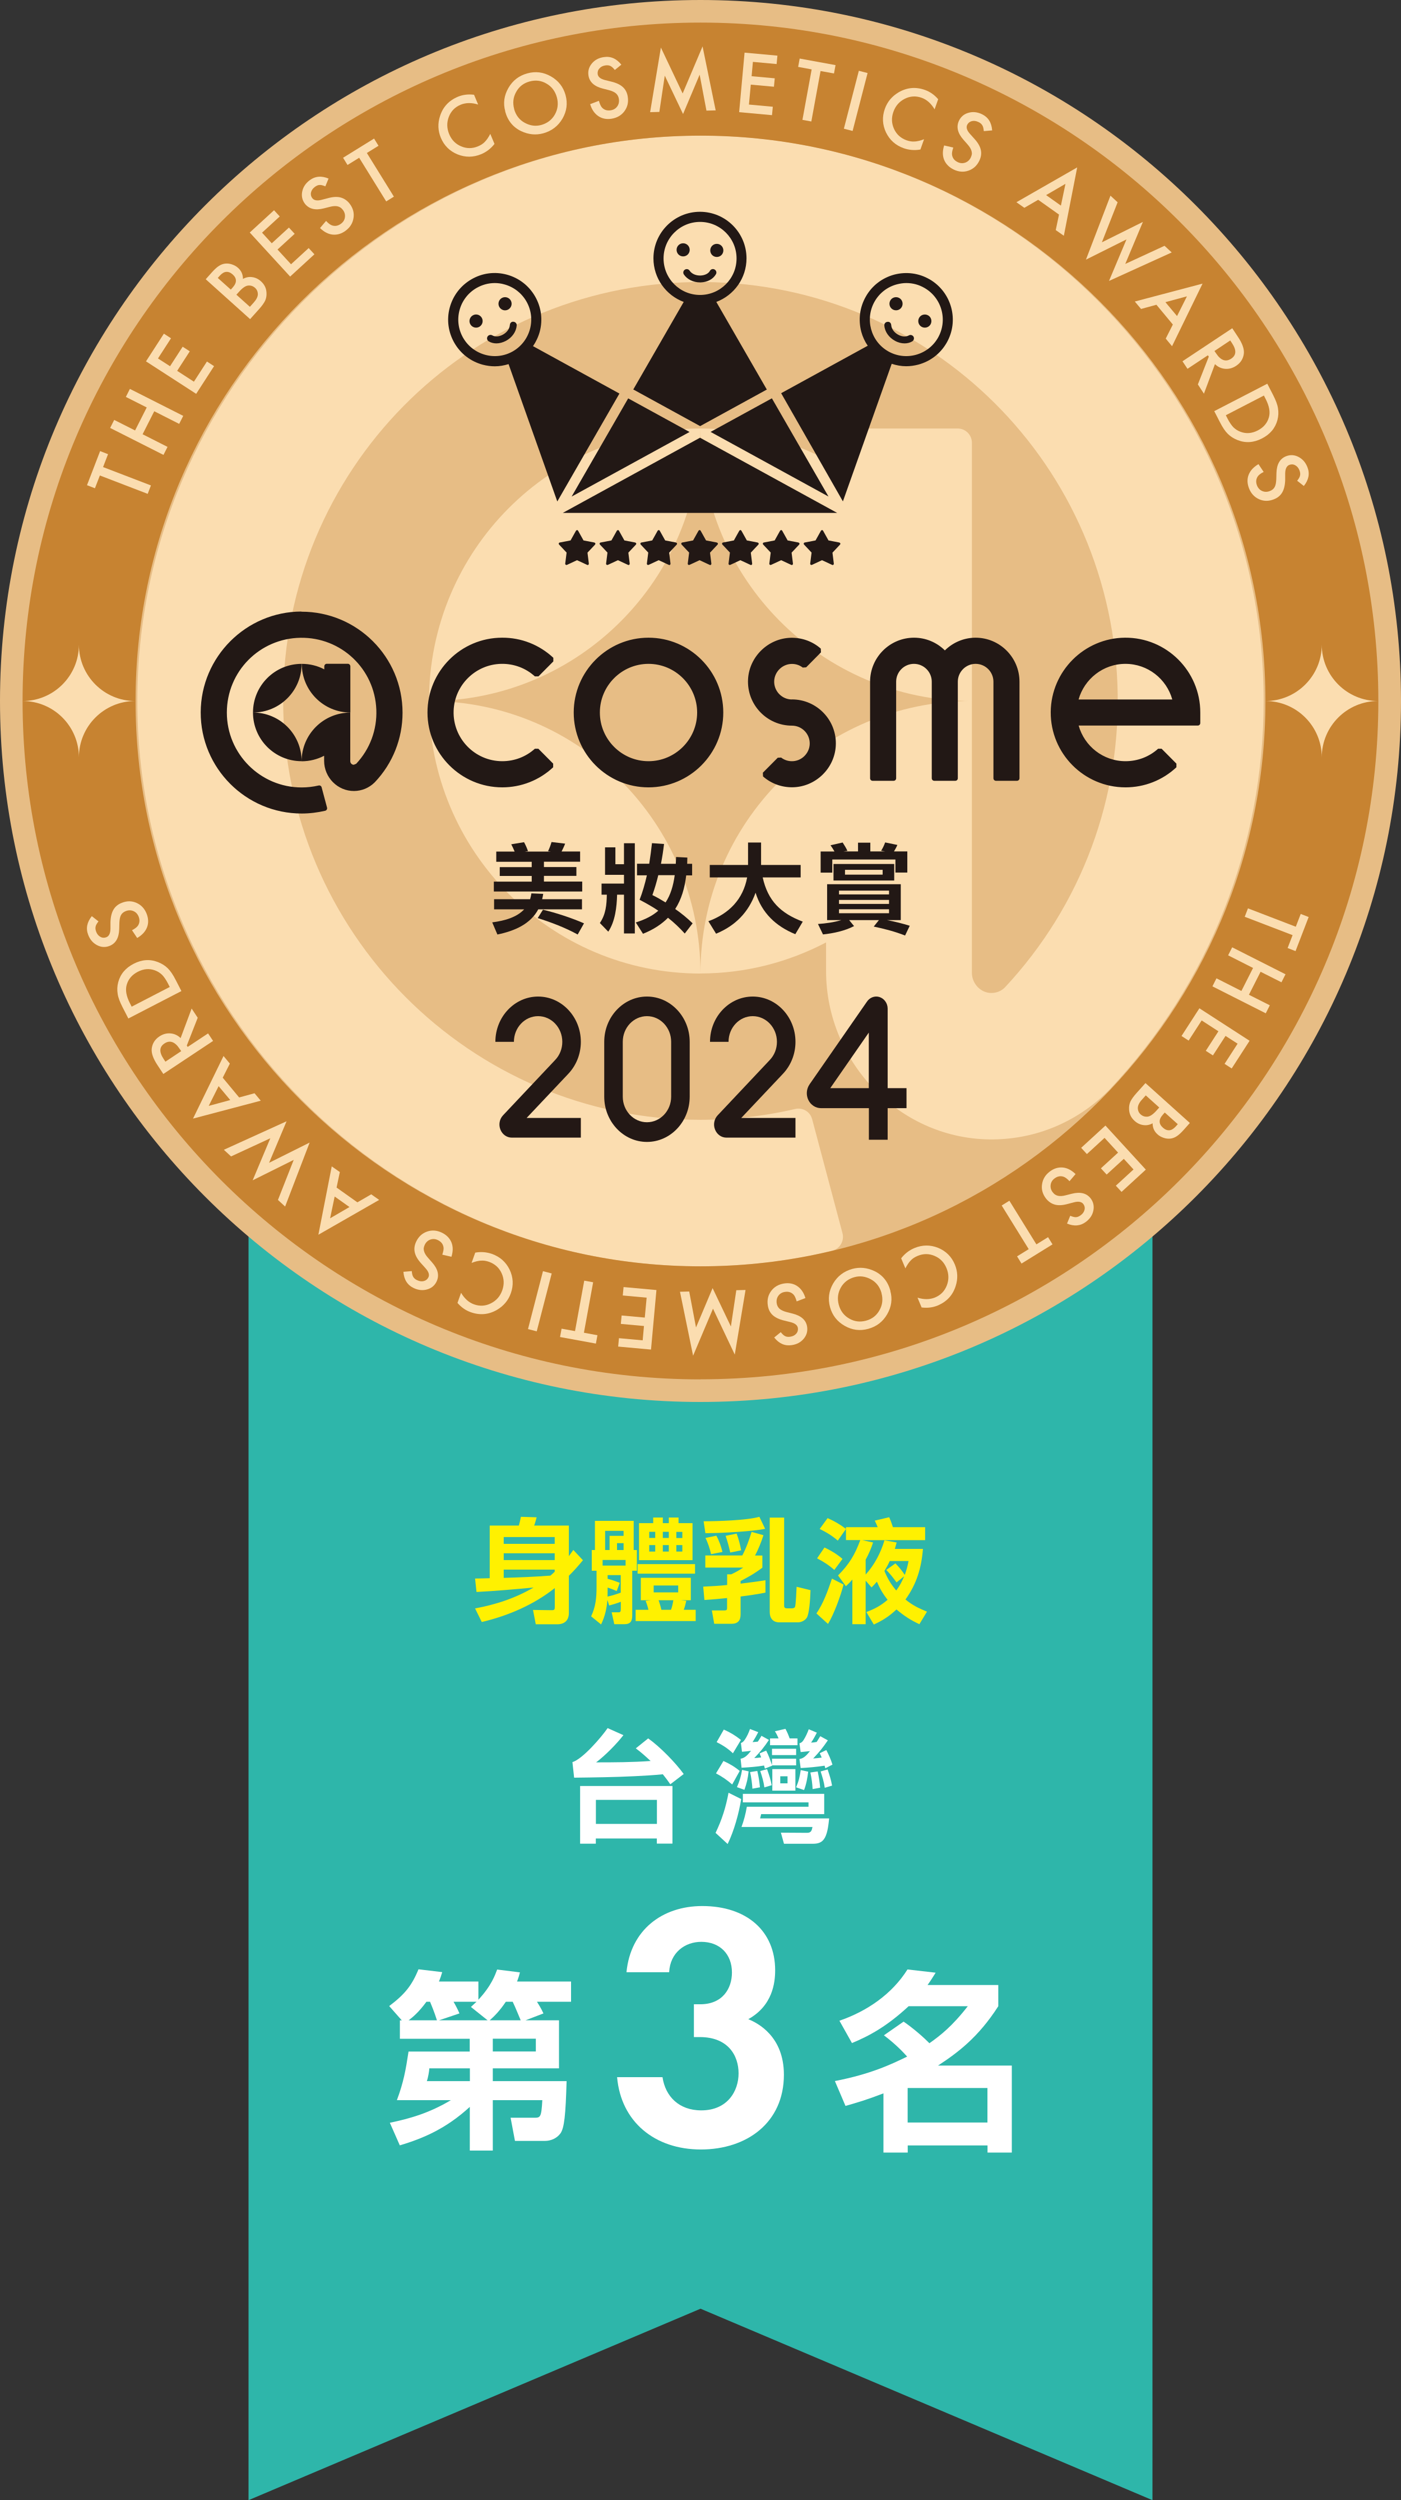 <?xml version="1.0" encoding="UTF-8"?>
<svg id="_圖層_2" data-name="圖層 2" xmlns="http://www.w3.org/2000/svg" viewBox="0 0 173.11 308.71">
  <rect x="0" y="0" width="173.11" height="308.71" fill="#333333" stroke="none"/>
  <g id="logo">
    <g id="_1st" data-name="1st">
      <g id="ribon">
        <polygon id="ribon-2" data-name="ribon" points="142.4 308.71 86.56 285.07 30.71 308.71 30.71 137.78 142.4 137.78 142.4 308.71" style="fill: #2eb6aa; stroke-width: 0px;"/>
        <g>
          <path d="M58.88,196.58l-.18-1.67c.34,0,1.36-.03,1.81-.04v-6.5h3.6c.11-.39.18-.69.25-1.08l1.95.06c-.07.27-.21.77-.31,1.02h4.29v3.78c.18-.25.36-.5.55-.77l1.19,1.27c-.59.71-1.08,1.28-1.74,1.92v4.59c0,.92-.53,1.4-1.44,1.4h-2.65l-.34-1.77,2.33.03c.31,0,.36-.08.36-.38v-2.35c-2.62,2.07-5.77,3.42-9.02,4.19l-.83-1.68c2.59-.48,4.94-1.25,7.23-2.58-2.34.22-4.68.43-7.05.55ZM62.24,189.79v.84h6.3v-.84h-6.3ZM62.24,191.79v.84h6.3v-.84h-6.3ZM68.54,194.08v-.27h-6.3v1.02c1.93-.06,3.85-.13,5.77-.28.18-.15.35-.31.53-.48Z" style="fill: #fff100; stroke-width: 0px;"/>
          <path d="M73.51,191.39v-3.6h4.79v3.6h.39v2.56h-.57v5.49c0,.74-.21,1.11-.99,1.11h-1.23l-.32-1.47h.85c.24.01.28-.1.28-.49v-.81c-.46.18-.98.34-1.44.46l-.22-.69c-.08,1.04-.29,2.02-.78,3.03l-1.23-1c.57-1.19.67-2.33.67-3.61v-2.02h-.59v-2.56h.41ZM74.46,193.31h2.84v-.69h-2.84v.69ZM77.05,189.64v-.62h-2.28v2.37h.55v-1.75h1.74ZM75.06,197.14c.59-.13,1.09-.28,1.64-.49v-2.16h-1.62v.45c.5.13,1.04.32,1.5.5l-.38,1.02c-.42-.18-.74-.32-1.12-.43v.2c0,.31,0,.62-.01.91ZM76.24,191.39h.81v-.85h-.81v.85ZM85.36,194.82v2.77h-1.22l.66.07c-.08.36-.18.74-.31,1.11h1.47v1.39h-7.42v-1.39h1.58c-.08-.38-.21-.76-.35-1.11l.66-.07h-1.25v-2.77h6.18ZM85.88,194.31h-7.1v-1.18h7.1v1.18ZM83.85,188.07h1.72v4.57h-6.61v-4.57h1.75v-.69h1.19v.69h.74v-.69h1.2v.69ZM80.22,189.9h.74v-.76h-.74v.76ZM80.96,191.58v-.8h-.74v.8h.74ZM80.77,195.77v.85h3.03v-.85h-3.03ZM82.91,198.77c.14-.36.22-.76.29-1.18h-1.82c.14.41.25.77.34,1.18h1.19ZM82.64,189.9v-.76h-.74v.76h.74ZM82.64,191.58v-.8h-.74v.8h.74ZM83.57,189.15v.76h.74v-.76h-.74ZM84.31,190.78h-.74v.8h.74v-.8Z" style="fill: #fff100; stroke-width: 0px;"/>
          <path d="M94.2,192.07v1.5c-1.02.76-1.67,1.11-2.69,1.65v.32c1.02-.13,2.06-.25,3.07-.42v1.53c-1.01.2-2.03.35-3.07.48v2.21c0,.76-.35,1.16-1.12,1.16h-2.14l-.29-1.65h1.54c.28,0,.34-.08.34-.28v-1.25c-.92.1-1.86.18-2.8.24l-.15-1.65c.99-.04,1.98-.1,2.96-.2v-1.32h.5c.53-.24.99-.5,1.48-.83h-4.68v-1.5h4.57c.46-.85.87-1.99,1.15-2.91l1.46.41c-.24.79-.64,1.78-1.04,2.51h.92ZM87.66,189.31h-.5l-.22-1.47c1.71,0,5.34-.11,6.89-.55l.71,1.48c-1.37.31-5.39.53-6.88.53ZM89.27,191.63l-1.41.27c-.14-.64-.39-1.41-.69-2l1.34-.28c.34.6.6,1.34.76,2.02ZM91.57,191.43l-1.34.27c-.21-.9-.28-1.18-.57-2.06l1.36-.28c.25.67.43,1.36.56,2.07ZM96.89,187.39v10.91c0,.2.13.29.32.29h.66c.13,0,.29-.04.36-.17.11-.22.18-2.12.2-2.49l1.72.42c-.04,1.34-.18,2.93-.45,3.38-.2.34-.67.59-1.09.59h-2.34c-.77,0-1.16-.53-1.16-1.25v-11.68h1.78Z" style="fill: #fff100; stroke-width: 0px;"/>
          <path d="M100.88,199.22c.87-1.26,1.43-2.86,1.92-4.3l1.43.73c-.34,1.37-1.19,3.67-1.92,4.87l-1.43-1.3ZM101.87,191.08c.77.35,1.6.85,2.23,1.41l-1.01,1.36c-.67-.59-1.33-1.02-2.13-1.43l.91-1.34ZM107.88,190.45c-.25.8-.53,1.4-.92,2.14v1.83c1.09-1.19,1.86-2.68,2.33-4.23l1.5.27c-.07.25-.15.55-.22.79h3.47c-.18,2.33-.78,4.34-2.16,6.25.9.73,1.6,1.06,2.66,1.5l-.94,1.55c-1.13-.53-1.86-1.01-2.83-1.82-.92.85-1.65,1.33-2.8,1.86l-.92-1.54c1.06-.41,1.75-.77,2.62-1.51-.6-.78-.92-1.33-1.32-2.24-.21.25-.45.5-.66.71l-.73-.84v5.38h-1.64v-5.52c-.28.34-.48.53-.8.83l-.97-1.33c1.4-1.42,2.06-2.52,2.75-4.37h-1.77v-1.37l-1.01,1.44c-.73-.63-1.39-1.02-2.24-1.44l.98-1.34c.91.41,1.47.74,2.27,1.33v-.21h3.92c-.13-.31-.21-.5-.36-.81l1.78-.42c.2.45.31.77.46,1.23h3.98v1.6h-7.77l1.34.29ZM112.27,192.75h-2.33c-.21.45-.41.81-.66,1.23.42.99.77,1.58,1.46,2.41.43-.57.7-1.09.98-1.76l-.94.76c-.35-.49-.84-1.12-1.27-1.54l1.13-.81c.45.45.8.9,1.16,1.42.21-.62.34-1.05.46-1.7Z" style="fill: #fff100; stroke-width: 0px;"/>
        </g>
        <g>
          <path d="M78.56,215.88l1.53-1.23c1.44,1.02,3.36,2.97,4.39,4.4l-1.66,1.27c-.3-.45-.58-.82-.92-1.24-1.19.12-2.34.18-3.54.24-2.47.12-4.95.15-7.42.18l-.21-1.92c1.26-.38,3.58-3.08,4.35-4.2l1.95.87c-.84,1.09-2.26,2.52-3.37,3.36,2.25,0,4.5-.01,6.73-.17-.63-.58-1.14-1.05-1.83-1.56ZM73.62,227v.65h-1.94v-7.12h11.41v7.11h-1.93v-.63h-7.54ZM81.17,222.24h-7.54v2.97h7.54v-2.97Z" style="fill: #fff; stroke-width: 0px;"/>
          <path d="M88.42,226.31c.79-1.65,1.26-3.13,1.6-4.95l1.56.78c-.27,1.74-.89,3.96-1.67,5.55l-1.5-1.38ZM89.39,217.44c.69.3,1.44.74,2.01,1.23l-.93,1.67c-.6-.53-1.27-.99-2-1.37l.92-1.53ZM89.44,213.56c.85.39,1.36.69,2.11,1.28l-.99,1.65c-.58-.57-1.29-1.02-2.01-1.38l.88-1.54ZM92.5,218.72c-.09.87-.23,1.47-.52,2.28l-.92-.33c.31-.72.51-1.35.63-2.13l.81.18ZM91.63,218.28l-.12-1.12c.57-.09.93-.54,1.29-.98-.38.06-.75.09-1.12.12l-.13-1.08c.18-.06.31-.17.46-.38.27-.39.51-.9.66-1.35l1.02.39c-.21.42-.45.84-.7,1.23.23-.02.42-.03.65-.06.17-.24.3-.46.45-.72l.92.51c-.67.99-.99,1.37-1.81,2.24.29-.02.57-.04.85-.08-.06-.17-.12-.33-.19-.5l.81-.34c.3.57.54,1.25.74,1.86l-.9.36c-.03-.12-.08-.29-.1-.38-.87.15-1.86.22-2.75.27ZM101.82,224h-7.77c-.03.15-.09.38-.13.53h8.53c-.08.74-.17,1.71-.52,2.37-.33.61-.83.76-1.48.76h-3.58l-.38-1.37,3.24.02c.5,0,.58-.3.66-.72h-8.77c.3-.81.52-1.65.66-2.5h7.62v-.54h-8.11v-1.05h10.05v2.5ZM93.57,218.66c.17.74.26,1.28.33,2.03l-.93.17c-.04-.63-.14-1.44-.29-2.05l.88-.14ZM94.78,218.45c.24.69.44,1.26.57,1.98l-.9.27c-.1-.72-.27-1.29-.51-2.02l.84-.23ZM98.54,214.65v.84h-3.39v-.84h1.05c-.12-.3-.27-.6-.45-.88l1.3-.3c.24.44.36.74.52,1.18h.96ZM98.37,216.71h-2.98v-.78h2.98v.78ZM98.37,217.98h-2.98v-.82h2.98v.82ZM98.28,221.1h-2.85v-2.66h2.85v2.66ZM96.41,219.33v.87h.9v-.87h-.9ZM99.86,218.75c-.09.78-.23,1.56-.51,2.28l-.98-.34c.33-.78.45-1.3.57-2.13l.92.2ZM101.36,214.38l.93.51c-.73,1.05-.94,1.3-1.81,2.24.29-.02.72-.06,1.05-.11-.06-.15-.15-.36-.24-.54l.81-.39c.3.57.57,1.18.76,1.8l-.88.45c-.03-.12-.06-.23-.09-.32-.99.15-1.96.24-2.96.29l-.15-1.11c.55-.09.87-.45,1.3-.98-.39.04-.84.09-1.15.12l-.15-1.08c.25-.08.36-.18.5-.39.27-.42.48-.88.65-1.35l1,.42c-.21.42-.44.84-.71,1.23.23-.01.46-.03.69-.08.13-.21.31-.5.45-.72ZM101.03,218.72c.15.69.25,1.3.31,2.02l-.93.17c-.04-.69-.13-1.38-.28-2.05l.9-.13ZM102.26,218.48c.24.72.42,1.25.55,2l-.9.27c-.1-.73-.29-1.32-.51-2.02l.85-.24Z" style="fill: #fff; stroke-width: 0px;"/>
        </g>
        <g id="text">
          <g id="rank">
            <g>
              <path d="M69.07,249.46v5.93h-8.18v1.58h9.12c-.12,4.18-.28,5.81-.78,6.48-.47.62-1.21.9-1.89.9h-3.71l-.54-2.86h2.88c.8,0,.92,0,1.04-2.17h-6.12v6.22h-2.84v-5.39c-2.91,2.67-5.72,3.88-8.65,4.75l-1.23-2.79c2.51-.52,4.89-1.21,7.54-2.79h-6.67c.83-2.22,1.09-3.71,1.44-6h7.56v-1.58h-8.63v-2.27h.24l-1.56-1.77c1.91-1.44,2.79-2.51,3.62-4.54l2.93.35c-.16.52-.21.69-.4,1.16h4.87v2.25c1.63-1.75,2.08-3.1,2.32-3.73l2.81.35c-.12.5-.19.69-.35,1.13h6.67v2.5h-4.21c.12.19.54.85.8,1.44l-2.22.85h4.14ZM53.99,249.46c-.33-1.06-.71-1.94-.85-2.29h-.45c-.95,1.3-1.7,1.91-2.2,2.29h3.5ZM53.05,255.39c-.02.33-.14,1.11-.31,1.58h5.32v-1.58h-5.01ZM60.25,249.46l-2.06-1.65c.38-.35.47-.45.69-.64h-2.84c.21.36.54.97.73,1.44l-2.53.85h6ZM64.34,249.46c-.24-.54-.61-1.51-.99-2.29h-.85c-.78,1.16-1.44,1.8-1.99,2.29h3.83ZM66.21,253.31v-1.58h-5.32v1.58h5.32Z" style="fill: #fff; stroke-width: 0px;"/>
              <path d="M109.22,251.31l2.43-1.69c.48.33,1.86,1.33,3.19,2.67,1.38-.98,2.79-2.07,4.74-4.57h-7.31c-2.72,2.52-4.88,3.67-7,4.55l-1.55-2.76c3.41-1.17,6.5-3.29,8.41-6.33l3.48.4c-.36.57-.62,1-1,1.52h8.74v2.62c-2.48,3.86-5.02,5.74-7.45,7.33h9.12v10.74h-3v-.88h-9.86v.88h-3v-7.31c-2.05.79-3.19,1.12-4.69,1.55l-1.31-3.07c4.43-.86,6.93-2.05,8.93-3.02-.36-.4-1.31-1.45-2.86-2.62ZM122.01,262.08v-4.26h-9.86v4.26h9.86Z" style="fill: #fff; stroke-width: 0px;"/>
            </g>
            <path d="M77.41,243.5c.52-5.22,4.44-8.15,9.36-8.15,5.52,0,9.01,3.11,9.01,7.93,0,1.51-.3,4.36-3.32,6.04,1.16.47,4.4,2.11,4.4,6.86,0,5.91-4.57,9.23-10.26,9.23s-9.87-3.41-10.35-8.93h5.61c.35,2.37,2.03,4.1,4.79,4.1,3.23,0,4.61-2.37,4.61-4.57s-1.29-4.48-4.79-4.48h-.73v-4.05h.78c2.76,0,3.92-1.94,3.92-3.92,0-2.29-1.51-3.79-3.79-3.79-1.98,0-3.84,1.29-3.97,3.75h-5.26Z" style="fill: #fff; stroke-width: 0px;"/>
          </g>
        </g>
      </g>
      <g id="medal">
        <g id="medal-2" data-name="medal">
          <path id="bg" d="M173.11,86.56c0,47.8-38.75,86.55-86.56,86.55S0,134.36,0,86.56,38.75,0,86.55,0s86.56,38.75,86.56,86.56" style="fill: #e7bd85; stroke-width: 0px;"/>
          <path id="bg-2" data-name="bg" d="M86.55,52.91c0,18.58-15.02,33.65-33.54,33.65,0-18.58,15.02-33.65,33.54-33.65ZM86.38,16.75c-38.15.09-69.31,31.35-69.41,69.63-.1,38.57,31.16,69.98,69.58,69.98,5.5,0,10.96-.64,16.26-1.92.96-.23,1.54-1.21,1.29-2.17l-3.75-14.08c-.24-.92-1.17-1.47-2.09-1.26-3.82.89-7.75,1.34-11.71,1.34-28.43,0-51.56-23.2-51.56-51.72s22.68-51.27,50.73-51.72c28.1-.45,51.24,21.46,52.35,49.63.55,13.96-4.44,27.34-13.91,37.47-.32.32-.87.68-1.67.68-1.32,0-2.4-1.16-2.4-2.49v-33.57c-18.52,0-33.54,15.06-33.54,33.65,5.6,0,10.87-1.4,15.52-3.83v3.52c0,11.41,9.31,20.94,20.68,20.8,5.26-.06,10.2-2.11,13.98-5.79l.39-.39c12.27-13.01,19.02-30.04,19.02-47.96,0-38.55-31.31-69.9-69.76-69.81ZM53.01,86.56c0,18.58,15.02,33.65,33.54,33.65,0-18.58-15.02-33.65-33.54-33.65ZM120.09,54.67c0-.97-.79-1.76-1.75-1.76h-14.52c-.97,0-1.75.79-1.75,1.76v2.07c-4.64-2.44-9.91-3.83-15.52-3.83,0,18.58,15.02,33.65,33.54,33.65v-.03s0-31.86,0-31.86Z" style="fill: #fbddb0; stroke-width: 0px;"/>
          <path id="bg-3" data-name="bg" d="M86.55,170.32c-46.19,0-83.76-37.58-83.76-83.76S40.37,2.79,86.55,2.79s83.76,37.58,83.76,83.76-37.58,83.76-83.76,83.76ZM86.55,16.75c-38.49,0-69.8,31.32-69.8,69.81s31.31,69.8,69.8,69.8,69.81-31.31,69.81-69.8S125.04,16.75,86.55,16.75Z" style="fill: #c78331; stroke-width: 0px;"/>
          <g id="text-2" data-name="text">
            <g>
              <path d="M12.73,57.67l5.92,2.27-.4,1.04-5.91-2.27-.61,1.58-.98-.38,1.62-4.21.98.38-.61,1.58Z" style="fill: #fbddb0; stroke-width: 0px;"/>
              <path d="M16.69,53.15l1.44-2.84-2.58-1.3.5-.99,6.59,3.33-.5.99-3.08-1.56-1.44,2.84,3.08,1.56-.5.99-6.59-3.33.5-.99,2.58,1.3Z" style="fill: #fbddb0; stroke-width: 0px;"/>
              <path d="M21.13,41.77l-1.61,2.49,1.49.96,1.56-2.41.88.57-1.56,2.41,2.07,1.34,1.61-2.49.88.57-2.21,3.42-6.2-4.01,2.21-3.42.88.57Z" style="fill: #fbddb0; stroke-width: 0px;"/>
              <path d="M30.91,39.41l-5.49-4.93.74-.83c.33-.37.62-.64.87-.8.25-.17.52-.27.79-.3.28-.03.56,0,.85.1.29.1.55.24.76.44.39.35.59.8.59,1.35.36-.2.74-.28,1.14-.22.4.05.76.22,1.09.52.43.39.66.86.68,1.43.02.35-.04.67-.17.96-.15.31-.4.65-.74,1.03l-1.13,1.26ZM28.52,35.76l.23-.26c.28-.31.41-.6.4-.86,0-.27-.14-.52-.41-.76-.26-.23-.52-.33-.79-.31s-.52.18-.78.46l-.26.29,1.6,1.43ZM30.88,37.88l.46-.51c.34-.38.51-.72.52-1.02,0-.33-.11-.6-.36-.82-.24-.21-.52-.3-.84-.27-.31.03-.67.27-1.07.71l-.38.42,1.66,1.49Z" style="fill: #fbddb0; stroke-width: 0px;"/>
              <path d="M34.56,26.73l-2.18,2,1.2,1.31,2.12-1.94.71.77-2.12,1.94,1.67,1.82,2.18-2,.71.77-3,2.75-4.99-5.44,3-2.75.71.77Z" style="fill: #fbddb0; stroke-width: 0px;"/>
              <path d="M40.6,22.04l-.4.97c-.31-.13-.56-.19-.73-.17-.19.01-.38.1-.58.25-.25.19-.4.41-.46.67-.06.26,0,.5.15.7.22.29.61.36,1.17.21l.77-.2c.62-.17,1.15-.2,1.58-.08s.8.37,1.11.77c.41.54.57,1.13.47,1.75-.09.63-.41,1.15-.95,1.56-.51.39-1.05.55-1.61.5-.56-.05-1.08-.33-1.58-.81l.75-.88c.3.32.55.5.76.56.38.12.74.04,1.09-.22.28-.21.44-.48.48-.8.04-.32-.04-.63-.26-.91-.09-.11-.18-.21-.29-.28s-.22-.12-.35-.15-.27-.04-.43-.03-.34.04-.53.09l-.75.19c-1.06.27-1.84.07-2.34-.58-.33-.44-.44-.94-.33-1.49.11-.56.42-1.02.92-1.4.68-.51,1.46-.58,2.34-.21Z" style="fill: #fbddb0; stroke-width: 0px;"/>
              <path d="M45.33,18.89l3.34,5.39-.95.59-3.34-5.39-1.44.89-.55-.89,3.83-2.37.55.89-1.44.89Z" style="fill: #fbddb0; stroke-width: 0px;"/>
              <path d="M58.57,11.69l.51,1.22c-.8-.25-1.52-.24-2.16.02-.7.29-1.19.79-1.46,1.49-.27.7-.26,1.41.04,2.14.3.72.79,1.22,1.48,1.51.69.29,1.38.29,2.08,0,.36-.15.65-.34.85-.56.12-.12.23-.26.34-.42.11-.16.22-.35.33-.56l.52,1.24c-.45.58-1,1-1.65,1.27-.97.4-1.95.41-2.92.02-.97-.4-1.66-1.09-2.06-2.05-.36-.87-.4-1.76-.1-2.68.36-1.13,1.1-1.92,2.22-2.39.61-.25,1.27-.33,1.98-.24Z" style="fill: #fbddb0; stroke-width: 0px;"/>
              <path d="M62.43,13.74c-.28-1-.14-1.96.39-2.88.53-.92,1.31-1.52,2.34-1.8,1.01-.28,1.98-.16,2.91.37.93.53,1.53,1.3,1.81,2.31.28,1.02.15,1.99-.38,2.91-.54.92-1.33,1.52-2.37,1.81-.92.25-1.83.16-2.74-.27-1-.48-1.66-1.29-1.97-2.43ZM63.52,13.45c.22.79.66,1.36,1.33,1.72.67.36,1.34.45,2.03.26.75-.21,1.31-.64,1.68-1.29.37-.66.45-1.37.25-2.12-.21-.76-.64-1.33-1.29-1.7-.65-.38-1.34-.46-2.08-.26-.74.2-1.3.63-1.66,1.29-.37.65-.45,1.35-.25,2.1Z" style="fill: #fbddb0; stroke-width: 0px;"/>
              <path d="M76.78,7.98l-.81.66c-.21-.26-.4-.43-.56-.5-.17-.08-.38-.1-.63-.06-.31.05-.55.17-.72.38-.18.2-.24.43-.21.69.05.36.36.6.92.74l.77.19c.63.15,1.11.38,1.43.68.33.3.53.71.6,1.21.1.67-.04,1.26-.42,1.77-.38.51-.91.81-1.58.92-.63.1-1.19-.01-1.65-.33-.46-.31-.8-.8-1-1.47l1.08-.41c.12.42.25.7.4.85.27.28.63.39,1.06.32.34-.05.61-.21.8-.47s.26-.57.21-.93c-.02-.14-.06-.27-.12-.38-.06-.11-.13-.21-.23-.3-.1-.09-.22-.16-.37-.23-.15-.07-.32-.13-.51-.18l-.75-.19c-1.06-.27-1.66-.81-1.78-1.63-.08-.55.06-1.04.42-1.47.36-.44.86-.7,1.48-.79.84-.13,1.56.18,2.16.93Z" style="fill: #fbddb0; stroke-width: 0px;"/>
              <path d="M80.33,13.85l1.33-7.98,2.69,5.67,2.46-5.81,1.62,7.9-1.14.03-.84-4.44-2.05,4.86-2.26-4.74-.67,4.48-1.15.03Z" style="fill: #fbddb0; stroke-width: 0px;"/>
              <path d="M95.98,7.91l-2.95-.27-.16,1.77,2.86.26-.1,1.04-2.86-.26-.23,2.46,2.95.27-.1,1.04-4.06-.37.67-7.35,4.06.37-.1,1.04Z" style="fill: #fbddb0; stroke-width: 0px;"/>
              <path d="M101.39,8.77l-1.14,6.23-1.1-.2,1.14-6.23-1.67-.31.19-1.03,4.43.81-.19,1.03-1.67-.3Z" style="fill: #fbddb0; stroke-width: 0px;"/>
              <path d="M107.2,9.02l-1.85,7.15-1.08-.28,1.85-7.15,1.08.28Z" style="fill: #fbddb0; stroke-width: 0px;"/>
              <path d="M115.92,12.26l-.44,1.24c-.43-.72-.96-1.2-1.61-1.43-.71-.25-1.41-.21-2.08.13-.67.34-1.14.87-1.4,1.61-.26.73-.23,1.43.08,2.11.31.68.83,1.14,1.54,1.4.37.13.71.18,1.01.15.17,0,.34-.04.54-.08.19-.05.4-.11.62-.2l-.45,1.27c-.72.13-1.41.07-2.07-.16-.99-.35-1.72-1-2.18-1.94-.45-.95-.5-1.92-.15-2.91.31-.89.89-1.57,1.72-2.06,1.02-.59,2.11-.69,3.25-.28.62.22,1.17.61,1.63,1.15Z" style="fill: #fbddb0; stroke-width: 0px;"/>
              <path d="M122.61,16.1l-1.05.09c-.03-.34-.09-.58-.19-.73-.1-.16-.26-.3-.49-.4-.28-.13-.55-.17-.81-.1-.26.07-.44.22-.56.45-.16.32-.04.7.35,1.13l.53.59c.44.48.7.93.8,1.37s.04.88-.18,1.34c-.29.61-.74,1.02-1.34,1.23-.6.21-1.21.16-1.82-.13-.58-.28-.97-.68-1.19-1.2-.21-.52-.21-1.11,0-1.78l1.13.26c-.14.41-.19.72-.15.93.07.39.3.68.7.87.31.15.62.17.93.06.31-.11.54-.33.69-.65.06-.13.1-.26.12-.38s0-.25-.03-.38-.09-.26-.17-.4c-.08-.14-.19-.28-.32-.43l-.51-.58c-.73-.82-.91-1.6-.56-2.35.24-.5.63-.83,1.17-.98.54-.16,1.1-.1,1.67.17.77.37,1.19,1.03,1.26,1.98Z" style="fill: #fbddb0; stroke-width: 0px;"/>
              <path d="M130.86,26.5l-2.58-1.83-1.71.99-.98-.69,7.51-4.3-1.65,8.44-1-.7.4-1.91ZM131.09,25.38l.56-2.68-2.39,1.39,1.83,1.3Z" style="fill: #fbddb0; stroke-width: 0px;"/>
              <path d="M138.09,24.99l-1.94,4.93,5.07-2.52-2.18,5.19,4.85-2.24.89.82-7.75,3.52,2.16-5.13-5.01,2.5,3.03-7.9.89.82Z" style="fill: #fbddb0; stroke-width: 0px;"/>
              <path d="M144.91,40.06l-2.02-2.43-1.9.52-.77-.92,8.37-2.21-3.77,7.73-.78-.94.88-1.74ZM145.43,39.04l1.23-2.45-2.66.72,1.44,1.72Z" style="fill: #fbddb0; stroke-width: 0px;"/>
              <path d="M150.12,44.97l-1.36,3.64-.75-1.14,1.35-3.43-.11-.17-2.52,1.67-.62-.93,6.15-4.08.72,1.09c.54.81.78,1.5.71,2.06-.08.62-.39,1.12-.95,1.49-.44.29-.89.41-1.37.37-.48-.04-.9-.24-1.26-.59ZM150.06,43.34l.2.29c.58.88,1.21,1.1,1.88.65.63-.42.66-1.05.09-1.91l-.22-.33-1.95,1.3Z" style="fill: #fbddb0; stroke-width: 0px;"/>
              <path d="M150.03,50.77l6.56-3.39.71,1.38c.34.66.55,1.21.61,1.66.08.48.06.96-.07,1.45-.27,1-.9,1.75-1.91,2.27-1.01.52-2.01.59-2.99.21-.49-.19-.9-.45-1.23-.78-.31-.3-.64-.78-.98-1.45l-.7-1.36ZM151.47,51.28l.23.45c.23.44.47.79.71,1.04.25.24.55.43.88.55.7.26,1.4.2,2.12-.17.72-.37,1.18-.91,1.38-1.63.18-.64.04-1.38-.39-2.23l-.23-.45-4.7,2.43Z" style="fill: #fbddb0; stroke-width: 0px;"/>
              <path d="M161.11,60.01l-.83-.65c.21-.26.33-.48.36-.66.04-.19.01-.4-.08-.63-.11-.29-.29-.5-.52-.62-.23-.13-.47-.14-.72-.05-.34.13-.51.48-.52,1.06v.8c-.02.65-.14,1.16-.37,1.55s-.57.67-1.05.85c-.63.25-1.24.24-1.81-.02-.58-.26-.99-.71-1.24-1.34-.23-.6-.25-1.16-.04-1.69.21-.52.61-.95,1.21-1.3l.64.96c-.39.2-.63.4-.74.57-.21.33-.24.7-.08,1.11.13.32.34.55.64.68.3.13.62.13.95,0,.13-.05.25-.12.35-.2.1-.08.18-.18.24-.29.06-.12.11-.25.14-.41.03-.16.05-.34.06-.54l.02-.77c.03-1.1.43-1.79,1.2-2.09.52-.2,1.03-.17,1.53.09.5.26.87.68,1.1,1.27.31.79.16,1.56-.44,2.31Z" style="fill: #fbddb0; stroke-width: 0px;"/>
            </g>
            <g>
              <path d="M159.72,115.47l-5.92-2.27.4-1.04,5.91,2.27.61-1.58.98.38-1.62,4.21-.98-.38.61-1.58Z" style="fill: #fbddb0; stroke-width: 0px;"/>
              <path d="M155.76,119.99l-1.44,2.84,2.58,1.3-.5.99-6.59-3.33.5-.99,3.08,1.56,1.44-2.84-3.08-1.56.5-.99,6.59,3.33-.5.99-2.58-1.3Z" style="fill: #fbddb0; stroke-width: 0px;"/>
              <path d="M151.31,131.36l1.61-2.49-1.49-.96-1.56,2.41-.88-.57,1.56-2.41-2.07-1.34-1.61,2.49-.88-.57,2.21-3.42,6.2,4.01-2.21,3.42-.88-.57Z" style="fill: #fbddb0; stroke-width: 0px;"/>
              <path d="M141.53,133.73l5.49,4.93-.74.83c-.33.37-.62.64-.87.8-.25.17-.52.27-.79.3-.28.03-.56,0-.85-.1-.29-.1-.55-.24-.76-.44-.39-.35-.59-.8-.59-1.35-.36.2-.74.28-1.14.22-.4-.05-.76-.22-1.09-.52-.43-.39-.66-.86-.68-1.43-.02-.35.04-.67.17-.96.15-.31.4-.65.74-1.03l1.13-1.26ZM143.92,137.37l-.23.26c-.28.31-.41.6-.4.86,0,.27.14.52.41.76.26.23.52.33.79.31s.52-.18.78-.46l.26-.29-1.6-1.43ZM141.57,135.26l-.46.51c-.34.37-.51.72-.52,1.02,0,.33.11.6.36.82.24.21.52.3.84.27.31-.03.67-.27,1.07-.71l.38-.42-1.66-1.49Z" style="fill: #fbddb0; stroke-width: 0px;"/>
              <path d="M137.88,146.4l2.18-2-1.2-1.31-2.12,1.94-.71-.77,2.12-1.94-1.67-1.82-2.18,2-.71-.77,3-2.75,4.99,5.44-3,2.75-.71-.77Z" style="fill: #fbddb0; stroke-width: 0px;"/>
              <path d="M131.84,151.09l.4-.97c.31.13.56.19.73.17.19-.01.38-.1.58-.25.25-.19.4-.41.46-.67.06-.26,0-.5-.15-.7-.22-.29-.61-.36-1.17-.21l-.77.2c-.62.17-1.15.2-1.58.08s-.8-.37-1.11-.77c-.41-.54-.57-1.13-.47-1.75.09-.63.41-1.15.95-1.56.51-.39,1.05-.55,1.61-.5.56.05,1.08.33,1.58.81l-.75.88c-.3-.32-.55-.5-.76-.56-.38-.12-.74-.04-1.09.22-.28.21-.44.48-.48.8-.04.32.04.63.26.91.09.11.18.21.29.28s.22.12.35.15.27.04.43.03.34-.04.53-.09l.75-.19c1.06-.27,1.84-.07,2.34.58.33.44.44.94.33,1.49-.11.56-.42,1.02-.92,1.4-.68.51-1.46.58-2.34.21Z" style="fill: #fbddb0; stroke-width: 0px;"/>
              <path d="M127.11,154.24l-3.34-5.39.95-.59,3.34,5.39,1.44-.89.55.89-3.83,2.37-.55-.89,1.44-.89Z" style="fill: #fbddb0; stroke-width: 0px;"/>
              <path d="M113.88,161.45l-.51-1.22c.8.25,1.52.24,2.16-.02.7-.29,1.19-.79,1.46-1.49.27-.7.26-1.41-.04-2.14-.3-.72-.79-1.22-1.48-1.51-.69-.29-1.38-.29-2.08,0-.36.15-.65.34-.85.56-.12.12-.23.26-.34.42-.11.16-.22.35-.33.56l-.52-1.24c.45-.58,1-1,1.65-1.27.97-.4,1.95-.41,2.92-.02.97.4,1.66,1.09,2.06,2.05.36.87.4,1.76.1,2.68-.36,1.13-1.1,1.92-2.22,2.39-.61.25-1.27.33-1.98.24Z" style="fill: #fbddb0; stroke-width: 0px;"/>
              <path d="M110.01,159.4c.28,1,.14,1.96-.39,2.88-.53.92-1.31,1.52-2.34,1.8-1.01.28-1.98.16-2.91-.37-.93-.53-1.53-1.3-1.81-2.31-.28-1.02-.15-1.99.38-2.91.54-.92,1.33-1.52,2.37-1.81.92-.25,1.83-.16,2.74.27,1,.48,1.66,1.29,1.97,2.43ZM108.93,159.68c-.22-.79-.66-1.36-1.33-1.72-.67-.36-1.34-.45-2.03-.26-.75.21-1.31.64-1.68,1.29-.37.66-.45,1.37-.25,2.12.21.76.64,1.33,1.29,1.7.65.38,1.34.46,2.08.26.74-.2,1.3-.63,1.66-1.29.37-.65.45-1.35.25-2.1Z" style="fill: #fbddb0; stroke-width: 0px;"/>
              <path d="M95.66,165.15l.81-.66c.21.26.4.43.56.5.17.08.38.1.63.06.31-.05.55-.17.72-.37.18-.2.24-.43.21-.69-.05-.36-.36-.6-.92-.74l-.77-.19c-.63-.15-1.11-.38-1.43-.68-.33-.3-.53-.71-.6-1.21-.1-.67.04-1.26.42-1.77.38-.51.91-.81,1.58-.92.63-.1,1.19.01,1.65.33.46.31.8.8,1,1.47l-1.08.41c-.12-.42-.25-.7-.4-.85-.27-.28-.63-.39-1.06-.32-.34.05-.61.21-.8.47s-.26.57-.21.93c.02.14.06.27.12.38.06.11.13.21.23.3.1.09.22.16.37.23.15.07.32.13.51.18l.75.19c1.06.27,1.66.81,1.78,1.63.08.55-.06,1.04-.42,1.47-.36.44-.86.7-1.48.79-.84.13-1.56-.18-2.16-.93Z" style="fill: #fbddb0; stroke-width: 0px;"/>
              <path d="M92.12,159.28l-1.33,7.98-2.69-5.67-2.46,5.81-1.62-7.9,1.14-.03.84,4.44,2.05-4.86,2.26,4.74.67-4.48,1.15-.03Z" style="fill: #fbddb0; stroke-width: 0px;"/>
              <path d="M76.46,165.23l2.95.27.16-1.77-2.86-.26.1-1.04,2.86.26.23-2.46-2.95-.27.1-1.04,4.06.37-.67,7.35-4.06-.37.1-1.04Z" style="fill: #fbddb0; stroke-width: 0px;"/>
              <path d="M71.05,164.36l1.14-6.23,1.1.2-1.14,6.23,1.67.31-.19,1.03-4.43-.81.19-1.03,1.67.3Z" style="fill: #fbddb0; stroke-width: 0px;"/>
              <path d="M65.24,164.11l1.85-7.15,1.08.28-1.85,7.15-1.08-.28Z" style="fill: #fbddb0; stroke-width: 0px;"/>
              <path d="M56.53,160.87l.44-1.24c.43.72.96,1.2,1.61,1.43.71.25,1.41.21,2.08-.13.67-.34,1.14-.87,1.4-1.61.26-.73.23-1.43-.08-2.11-.31-.68-.83-1.14-1.54-1.4-.37-.13-.71-.18-1.01-.15-.17,0-.34.04-.54.08-.19.05-.4.11-.62.2l.45-1.27c.72-.13,1.41-.07,2.07.16.99.35,1.72,1,2.18,1.94.45.95.5,1.92.15,2.91-.31.89-.89,1.57-1.72,2.06-1.02.59-2.11.69-3.25.28-.62-.22-1.17-.61-1.63-1.15Z" style="fill: #fbddb0; stroke-width: 0px;"/>
              <path d="M49.83,157.04l1.05-.09c.03.34.09.58.19.73.1.16.26.3.49.4.28.13.55.17.81.1.26-.07.44-.22.56-.45.16-.32.04-.7-.35-1.13l-.53-.59c-.44-.48-.7-.93-.8-1.37s-.04-.88.18-1.34c.29-.61.74-1.02,1.34-1.23.6-.21,1.21-.16,1.82.13.58.28.97.68,1.19,1.2.21.52.21,1.11,0,1.78l-1.13-.26c.14-.41.19-.72.15-.93-.07-.39-.3-.68-.7-.87-.31-.15-.62-.17-.93-.06-.31.11-.54.33-.69.65-.06.13-.1.26-.12.38s0,.25.03.38.09.26.17.4c.08.14.19.28.32.43l.51.58c.73.82.91,1.6.56,2.35-.24.5-.63.83-1.17.98-.54.16-1.1.1-1.67-.17-.77-.37-1.19-1.03-1.26-1.98Z" style="fill: #fbddb0; stroke-width: 0px;"/>
              <path d="M41.58,146.63l2.58,1.83,1.71-.99.98.69-7.51,4.3,1.65-8.44,1,.7-.4,1.91ZM41.35,147.75l-.56,2.68,2.39-1.39-1.83-1.3Z" style="fill: #fbddb0; stroke-width: 0px;"/>
              <path d="M34.35,148.15l1.94-4.93-5.07,2.52,2.18-5.19-4.85,2.24-.89-.82,7.75-3.52-2.16,5.13,5.01-2.5-3.03,7.9-.89-.82Z" style="fill: #fbddb0; stroke-width: 0px;"/>
              <path d="M27.53,133.08l2.02,2.43,1.9-.52.77.92-8.37,2.21,3.77-7.73.78.94-.88,1.74ZM27.02,134.1l-1.23,2.45,2.66-.72-1.44-1.72Z" style="fill: #fbddb0; stroke-width: 0px;"/>
              <path d="M22.32,128.17l1.36-3.64.75,1.14-1.35,3.43.11.17,2.52-1.67.62.93-6.15,4.08-.72-1.09c-.54-.81-.78-1.5-.71-2.06.08-.62.39-1.12.95-1.49.44-.29.89-.41,1.37-.37.48.04.9.24,1.26.59ZM22.39,129.79l-.2-.29c-.58-.88-1.21-1.1-1.88-.65-.63.42-.66,1.05-.09,1.91l.22.33,1.95-1.3Z" style="fill: #fbddb0; stroke-width: 0px;"/>
              <path d="M22.42,122.37l-6.56,3.39-.71-1.38c-.34-.66-.55-1.21-.61-1.66-.08-.48-.06-.96.07-1.45.27-1,.9-1.75,1.91-2.27,1.01-.52,2.01-.59,2.99-.21.49.19.9.45,1.23.78.31.3.64.78.98,1.45l.7,1.36ZM20.97,121.86l-.23-.45c-.23-.44-.47-.79-.71-1.04-.25-.24-.55-.43-.88-.55-.7-.26-1.4-.2-2.12.17-.72.37-1.18.91-1.38,1.63-.18.64-.04,1.38.39,2.23l.23.45,4.7-2.43Z" style="fill: #fbddb0; stroke-width: 0px;"/>
              <path d="M11.34,113.12l.83.65c-.21.26-.33.48-.36.66-.04.19-.01.4.08.63.11.29.29.5.52.62.23.13.47.14.72.05.34-.13.51-.48.52-1.06v-.8c.02-.65.14-1.16.37-1.55s.57-.67,1.05-.85c.63-.25,1.24-.24,1.81.02.58.26.99.71,1.24,1.34.23.6.25,1.16.04,1.69-.21.52-.61.95-1.21,1.3l-.64-.96c.39-.2.63-.4.74-.57.21-.33.24-.7.08-1.11-.13-.32-.34-.55-.64-.68-.3-.13-.62-.13-.95,0-.13.05-.25.12-.35.2-.1.08-.18.18-.24.29-.06.12-.11.25-.14.41-.03.16-.05.34-.06.54l-.02.77c-.03,1.1-.43,1.79-1.2,2.09-.52.2-1.03.17-1.53-.09-.5-.26-.87-.68-1.1-1.27-.31-.79-.16-1.56.44-2.31Z" style="fill: #fbddb0; stroke-width: 0px;"/>
            </g>
            <path id="space" d="M163.32,79.6c0,3.84,3.11,6.96,6.96,6.96-3.84,0-6.96,3.11-6.96,6.96,0-3.84-3.11-6.96-6.96-6.96,3.84,0,6.96-3.11,6.96-6.96" style="fill: #fbddb0; stroke-width: 0px;"/>
            <path id="space-2" data-name="space" d="M9.75,79.6c0,3.84,3.11,6.96,6.96,6.96-3.84,0-6.96,3.11-6.96,6.96,0-3.84-3.11-6.96-6.96-6.96,3.84,0,6.96-3.11,6.96-6.96" style="fill: #fbddb0; stroke-width: 0px;"/>
          </g>
        </g>
        <path id="crown" d="M76.53,48.59l-10.67-5.85c.37-.54.65-1.13.83-1.78.4-1.48.19-3.04-.58-4.37-.77-1.33-2.01-2.28-3.49-2.68-1.48-.4-3.03-.2-4.37.58-1.33.77-2.28,2.01-2.68,3.49-.4,1.48-.19,3.04.58,4.37.77,1.33,2.01,2.28,3.49,2.68.5.13,1,.2,1.5.2.58,0,1.14-.1,1.7-.27l6.02,16.96,7.68-13.33ZM57.23,41.72c-.6-1.04-.76-2.26-.45-3.42.31-1.16,1.06-2.14,2.1-2.74.7-.4,1.47-.61,2.25-.61.39,0,.79.05,1.17.16,1.16.31,2.14,1.06,2.74,2.1,1.24,2.15.5,4.91-1.65,6.16-2.15,1.24-4.91.5-6.16-1.65ZM86.5,52.62l8.25-4.52-6.24-10.82c2.18-.82,3.73-2.92,3.73-5.38,0-3.17-2.58-5.75-5.75-5.75s-5.75,2.58-5.75,5.75c0,2.46,1.56,4.57,3.74,5.38l-6.23,10.81,8.25,4.52ZM81.99,31.91c0-2.48,2.02-4.51,4.51-4.51s4.51,2.02,4.51,4.51-2.02,4.51-4.51,4.51-4.51-2.02-4.51-4.51ZM95.38,49.19l6.99,12.12-14.57-7.98,7.58-4.15ZM86.5,54.05l16.94,9.28h-33.9l16.95-9.28ZM70.64,61.3l6.98-12.11,7.58,4.15-14.56,7.97ZM73.45,67c.05.01.1.05.11.1.02.05,0,.1-.03.14l-.94,1,.17,1.36c0,.05-.02.1-.06.14-.04.03-.1.04-.15.01l-1.25-.58-1.25.58s-.04.01-.06.01c-.03,0-.06,0-.09-.03-.04-.03-.07-.08-.06-.14l.17-1.36-.94-1s-.05-.09-.03-.14c.02-.05.06-.09.11-.1l1.35-.26.67-1.2s.08-.08.13-.08.1.03.13.08l.67,1.2,1.35.26ZM78.5,67c.05.01.1.05.11.1.02.05,0,.1-.03.14l-.94,1,.17,1.36c0,.05-.02.1-.06.14-.04.03-.1.04-.15.01l-1.25-.58-1.25.58s-.04.01-.06.01c-.03,0-.06,0-.09-.03-.04-.03-.07-.08-.06-.14l.17-1.36-.94-1s-.05-.09-.03-.14c.02-.05.06-.09.11-.1l1.35-.26.67-1.2s.08-.08.13-.08.1.03.13.08l.67,1.2,1.35.26ZM83.54,67c.05.01.1.05.11.1.02.05,0,.1-.03.14l-.94,1,.17,1.36c0,.05-.02.1-.06.14-.04.03-.1.04-.15.01l-1.25-.58-1.25.58s-.04.01-.06.01c-.03,0-.06,0-.09-.03-.04-.03-.07-.08-.06-.14l.17-1.36-.94-1s-.05-.09-.03-.14c.02-.05.06-.09.11-.1l1.35-.26.67-1.2s.08-.08.13-.08.1.03.13.08l.67,1.2,1.35.26ZM88.59,67c.05.01.1.05.11.1.02.05,0,.1-.03.14l-.94,1,.17,1.36c0,.05-.02.1-.06.14-.04.03-.1.04-.15.01l-1.25-.58-1.25.58s-.04.01-.06.01c-.03,0-.06,0-.09-.03-.04-.03-.07-.08-.06-.14l.17-1.36-.94-1s-.05-.09-.03-.14c.02-.05.06-.09.11-.1l1.35-.26.67-1.2s.08-.08.13-.08.1.03.13.08l.67,1.2,1.35.26ZM93.63,67c.05.01.1.05.11.1.02.05,0,.1-.03.14l-.94,1,.17,1.36c0,.05-.02.1-.06.14-.04.03-.1.04-.15.01l-1.25-.58-1.25.58s-.04.01-.06.01c-.03,0-.06,0-.09-.03-.04-.03-.07-.08-.06-.14l.17-1.36-.94-1s-.05-.09-.03-.14c.02-.05.06-.09.11-.1l1.35-.26.67-1.2s.08-.08.13-.08.1.03.13.08l.67,1.2,1.35.26ZM98.67,67c.05.01.1.05.11.1.02.05,0,.1-.03.14l-.94,1,.17,1.36c0,.05-.02.1-.06.14-.04.03-.1.04-.15.01l-1.25-.58-1.25.58s-.04.01-.06.01c-.03,0-.06,0-.09-.03-.04-.03-.07-.08-.06-.14l.17-1.36-.94-1s-.05-.09-.03-.14c.02-.05.06-.09.11-.1l1.35-.26.67-1.2s.08-.08.13-.08.1.03.13.08l.67,1.2,1.35.26ZM103.72,67c.05.01.1.05.11.1.02.05,0,.1-.03.14l-.94,1,.17,1.36c0,.05-.02.1-.06.14-.04.03-.1.04-.15.01l-1.25-.58-1.25.58s-.04.01-.06.01c-.03,0-.06,0-.09-.03-.04-.03-.07-.08-.06-.14l.17-1.36-.94-1s-.05-.09-.03-.14c.02-.05.06-.09.11-.1l1.35-.26.67-1.2s.08-.08.13-.08.1.03.13.08l.67,1.2,1.35.26ZM84.41,31.66c-.45,0-.81-.36-.81-.81s.36-.81.81-.81.81.36.81.81-.36.81-.81.81ZM87.76,30.92c0-.45.36-.81.81-.81s.81.36.81.81-.36.81-.81.81-.81-.36-.81-.81ZM86.5,34.87c-.83,0-1.59-.37-2-.98-.13-.2-.08-.46.12-.59.2-.13.46-.08.59.12.31.47.91.62,1.36.6.52-.02.97-.24,1.15-.58.12-.21.38-.28.58-.16.21.12.28.38.16.58-.34.6-1.04.98-1.87,1.01-.03,0-.07,0-.1,0ZM114.86,34.49c-1.33-.77-2.88-.97-4.37-.58-1.48.4-2.73,1.35-3.49,2.68-.77,1.33-.97,2.88-.58,4.37.17.63.44,1.21.8,1.73l-10.7,5.86,7.63,13.36,6.03-16.99c.58.19,1.18.3,1.79.3.5,0,1-.07,1.5-.2,1.48-.4,2.72-1.35,3.49-2.68,1.59-2.75.64-6.27-2.11-7.86ZM115.89,41.72c-1.24,2.15-4.01,2.89-6.16,1.65-2.15-1.24-2.89-4-1.65-6.16.6-1.04,1.57-1.79,2.74-2.1.39-.1.78-.16,1.17-.16.78,0,1.55.2,2.25.61,2.15,1.24,2.89,4,1.65,6.16ZM110.01,37.1c.22-.39.72-.52,1.11-.3s.52.72.3,1.11c-.22.39-.72.52-1.11.3s-.52-.72-.3-1.11ZM114.98,40.05c-.22.39-.72.52-1.11.3s-.52-.72-.3-1.11.72-.52,1.11-.3.52.72.3,1.11ZM112.87,41.56c.12.2.05.47-.15.59-.28.17-.61.25-.95.25-.38,0-.79-.1-1.17-.31-.77-.41-1.28-1.14-1.33-1.9-.02-.24.16-.44.4-.45.25-.04.44.16.45.4.04.56.48.99.88,1.2.46.25.95.27,1.29.08.2-.12.46-.05.59.15ZM61.7,37.91c-.22-.39-.09-.88.3-1.11.39-.22.88-.09,1.11.3.22.39.09.88-.3,1.11s-.88.09-1.11-.3ZM59.53,39.24c.22.39.09.88-.3,1.11-.39.22-.88.09-1.11-.3s-.09-.88.3-1.11.88-.09,1.11.3ZM63.84,40.19c-.05.76-.56,1.49-1.33,1.9-.39.2-.79.31-1.17.31-.34,0-.67-.08-.95-.25-.2-.12-.27-.38-.15-.59.12-.2.39-.27.59-.15.33.2.82.17,1.29-.08.4-.21.84-.64.88-1.2.01-.24.2-.44.45-.4.24.02.41.22.4.45Z" style="fill: #221815; stroke-width: 0px;"/>
        <g id="text-3" data-name="text">
          <g>
            <g id="_cosme" data-name="@cosme">
              <path id="_cosme-2" data-name="@cosme" d="M80.13,97.22c5.09,0,9.24-4.14,9.24-9.24s-4.15-9.24-9.24-9.24-9.24,4.15-9.24,9.24,4.14,9.24,9.24,9.24M86.14,87.98c0,3.31-2.7,6.01-6.01,6.01s-6.01-2.7-6.01-6.01,2.7-6.01,6.01-6.01,6.01,2.7,6.01,6.01ZM139.06,97.22c2.36,0,4.59-.88,6.3-2.48v-.45s-1.83-1.84-1.83-1.84h-.43c-1.11,1-2.53,1.54-4.03,1.54-2.76,0-5.08-1.86-5.79-4.4h14.72c.17,0,.31-.14.31-.31v-1.3c0-5.12-4.18-9.28-9.31-9.24-5.03.04-9.13,4.14-9.17,9.17-.04,5.13,4.12,9.31,9.24,9.31M139.06,81.97c2.76,0,5.08,1.86,5.79,4.4h-11.58c.71-2.53,3.04-4.4,5.79-4.4ZM120.56,78.74c-1.48,0-2.83.6-3.81,1.57-.98-.97-2.33-1.57-3.81-1.57-2.99,0-5.43,2.43-5.43,5.43v11.93c0,.17.14.31.31.31h2.6c.17,0,.31-.14.31-.31v-11.93c0-1.21.99-2.2,2.2-2.2s2.2.99,2.2,2.2v11.93c0,.17.14.31.31.31h2.6c.17,0,.31-.14.31-.31v-11.93c0-1.21.99-2.2,2.2-2.2s2.2.99,2.2,2.2v11.93c0,.17.14.31.31.31h2.6c.17,0,.31-.14.31-.31v-11.93c0-2.99-2.43-5.43-5.43-5.43M37.27,81.97c-3.32,0-6.01,2.69-6.01,6.01,3.32,0,6.01-2.69,6.01-6.01M37.24,75.51c-6.84.02-12.42,5.6-12.44,12.44-.02,6.89,5.58,12.5,12.47,12.5.98,0,1.96-.12,2.91-.34.17-.04.28-.22.23-.39l-.67-2.51c-.04-.16-.21-.26-.37-.22-.69.16-1.39.24-2.1.24-5.09,0-9.24-4.14-9.24-9.24s4.07-9.16,9.09-9.24c5.03-.08,9.18,3.83,9.38,8.87.1,2.49-.79,4.88-2.49,6.69l-.3.12c-.24,0-.43-.21-.43-.44v-6c-3.32,0-6.01,2.69-6.01,6.01,1,0,1.95-.25,2.78-.68v.63c0,2.04,1.67,3.74,3.71,3.72.94-.01,1.83-.38,2.5-1.03l.07-.07c2.2-2.32,3.41-5.37,3.41-8.57,0-6.89-5.61-12.48-12.5-12.47M31.26,87.98c0,3.32,2.69,6.01,6.01,6.01,0-3.32-2.69-6.01-6.01-6.01M43.29,87.98v-5.7c0-.17-.14-.32-.31-.32h-2.6c-.17,0-.31.14-.31.32v.37c-.83-.44-1.78-.68-2.78-.68,0,3.32,2.69,6.01,6.01,6.01M62.05,97.22c2.36,0,4.59-.88,6.3-2.48v-.45s-1.83-1.84-1.83-1.84h-.43c-1.11,1-2.53,1.54-4.03,1.54-3.39,0-6.13-2.82-6.01-6.23.11-3.17,2.71-5.73,5.89-5.79,1.55-.03,3.02.52,4.15,1.55h.44s1.84-1.85,1.84-1.85v-.45c-1.73-1.61-3.96-2.49-6.32-2.48-5.1,0-9.23,4.14-9.23,9.24,0,5.09,4.15,9.24,9.24,9.24M97.86,86.37c-1.24,0-2.24-1.03-2.2-2.27.04-1.19,1.07-2.16,2.26-2.12.47.01.91.17,1.27.45l.42-.03,1.83-1.85-.02-.46c-1.01-.89-2.31-1.36-3.67-1.34-2.81.05-5.16,2.31-5.32,5.11-.17,3.13,2.32,5.74,5.42,5.74,1.24,0,2.24,1.02,2.2,2.27-.04,1.19-1.06,2.16-2.26,2.12-.47-.01-.91-.17-1.27-.45l-.42.02-1.84,1.85.02.46c1.01.89,2.31,1.36,3.67,1.34,2.81-.05,5.16-2.3,5.32-5.11.18-3.14-2.32-5.74-5.42-5.74" style="fill: #221815; stroke-width: 0px;"/>
            </g>
            <g>
              <path d="M66.51,112.28c-.96,1.8-2.87,2.66-5.05,3.11l-.64-1.5c1.57-.2,3.05-.64,3.95-1.61h-3.72v-1.25h4.45c.07-.23.12-.47.16-.72l1.46.06c-.04.23-.07.44-.13.66h4.92v1.25h-5.4ZM71.93,110.08h-10.91v-1.22h4.68v-.7h-3.95v-1.09h3.95v-.66h-4.38v-1.26h2.27c-.12-.3-.28-.64-.42-.9l1.58-.26c.19.34.35.7.49,1.1l-.4.06h3.23l-.35-.05c.19-.4.31-.73.43-1.13l1.68.2c-.12.32-.28.65-.44.97h2.29v1.26h-4.47v.66h4.01v1.09h-4.01v.7h4.73v1.22ZM72.16,114.01l-.78,1.38c-1.52-.84-3.29-1.51-4.94-2.03l.65-1.03c1.58.37,3.57,1.02,5.07,1.68Z" style="fill: #221815; stroke-width: 0px;"/>
              <path d="M78.44,115.26h-1.34v-4.79h-.85c-.04,1.54-.24,3.3-1.09,4.57l-1.04-1.07c.74-1.08.84-2.25.86-3.5h-.65v-1.37h2.77v-1.08h-2.34v-3.39h1.28v2.08h1.06v-2.59h1.34v11.14ZM82.54,113.32c-.78.79-1.79,1.46-3.09,1.98l-.89-1.4c1.19-.37,2.1-.85,2.78-1.45-.72-.49-1.49-.92-2.31-1.35.36-.92.66-1.96.9-3.02h-1.22v-1.43h1.51c.14-.88.25-1.74.34-2.54l1.49.1c-.1.83-.22,1.64-.38,2.45h1.83c.01-.22.02-.49.04-.84l1.39.07c0,.26-.01.52-.02.77h.61v1.43h-.73c-.19,1.57-.59,2.96-1.36,4.15.79.55,1.52,1.15,2.15,1.77l-.97,1.26c-.66-.73-1.34-1.37-2.05-1.93ZM82.24,111.43c.62-.94.95-2.05,1.13-3.37h-2.03c-.2.83-.44,1.64-.73,2.46.54.26,1.09.58,1.63.91Z" style="fill: #221815; stroke-width: 0px;"/>
              <path d="M87.7,108.34v-1.54h4.73v-2.77h1.61v2.77h4.89v1.54h-4.69c.64,2.9,2.23,4.43,4.95,5.46l-.92,1.55c-2.4-.98-4.13-2.61-4.91-5.12-.88,2.44-2.51,4.08-4.88,5.06l-.95-1.54c2.55-.94,4.28-2.69,4.79-5.41h-4.62Z" style="fill: #221815; stroke-width: 0px;"/>
              <path d="M111.82,115.51c-1.24-.49-2.6-.84-3.86-1.1l.64-.8h-3.68l.61.74c-1.16.6-2.54.89-3.84,1.03l-.62-1.29c.91-.06,1.96-.2,2.89-.48h-1.76v-4.43h9.1v4.43h-1.71c.96.18,1.92.42,2.82.7l-.58,1.21ZM102.85,107.75h-1.45v-2.61h1.71c-.14-.26-.32-.53-.49-.77l1.5-.34c.2.31.43.68.59,1.03l-.48.07h1.79v-1.08h1.52v1.08h1.82l-.49-.08c.2-.31.37-.66.5-1.03l1.51.31c-.1.25-.26.54-.42.8h1.65v2.61h-1.47v-1.61h-7.8v1.61ZM110.49,108.72h-7.5v-2.04h7.5v2.04ZM103.67,109.97v.47h6.18v-.47h-6.18ZM103.67,111.12v.49h6.18v-.49h-6.18ZM103.67,112.27v.49h6.18v-.49h-6.18ZM104.41,107.4v.6h4.65v-.6h-4.65Z" style="fill: #221815; stroke-width: 0px;"/>
            </g>
            <g>
              <path d="M79.94,141c-2.91,0-5.28-2.51-5.28-5.59v-6.77c0-3.08,2.37-5.59,5.28-5.59s5.28,2.51,5.28,5.59v6.77c0,3.08-2.37,5.59-5.28,5.59M79.94,125.47c-1.65,0-2.99,1.42-2.99,3.17v6.77c0,1.75,1.34,3.16,2.99,3.16s2.99-1.42,2.99-3.16v-6.77c0-1.75-1.34-3.17-2.99-3.17Z" style="fill: #231815; stroke-width: 0px;"/>
              <path d="M65.08,138.03l5.14-5.44c1-1.06,1.55-2.46,1.55-3.95,0-3.08-2.37-5.59-5.28-5.59s-5.28,2.51-5.28,5.59h2.29c0-1.75,1.34-3.17,2.99-3.17s2.99,1.42,2.99,3.17c0,.85-.31,1.64-.88,2.24l-6.44,6.83c-.44.46-.57,1.16-.33,1.76.24.61.79,1,1.41,1h8.53v-2.43h-6.69Z" style="fill: #231815; stroke-width: 0px;"/>
              <path d="M91.6,138.03l5.14-5.44c1-1.06,1.55-2.46,1.55-3.95,0-3.08-2.37-5.59-5.28-5.59s-5.28,2.51-5.28,5.59h2.29c0-1.75,1.34-3.17,2.99-3.17s2.99,1.42,2.99,3.17c0,.85-.31,1.64-.88,2.24l-6.44,6.83c-.44.46-.57,1.16-.33,1.76.24.61.79,1,1.41,1h8.53v-2.43h-6.69Z" style="fill: #231815; stroke-width: 0px;"/>
              <path d="M109.69,140.73h-2.33v-3.9h-5.92c-.66,0-1.26-.39-1.56-1.01-.3-.63-.24-1.36.15-1.93l7.07-10.18c.34-.53.96-.78,1.54-.61.61.18,1.04.77,1.04,1.44v9.82h2.33v2.47h-2.33v3.9ZM102.59,134.36h4.76v-6.86l-4.76,6.86Z" style="fill: #231815; stroke-width: 0px;"/>
            </g>
          </g>
        </g>
      </g>
    </g>
  </g>
</svg>